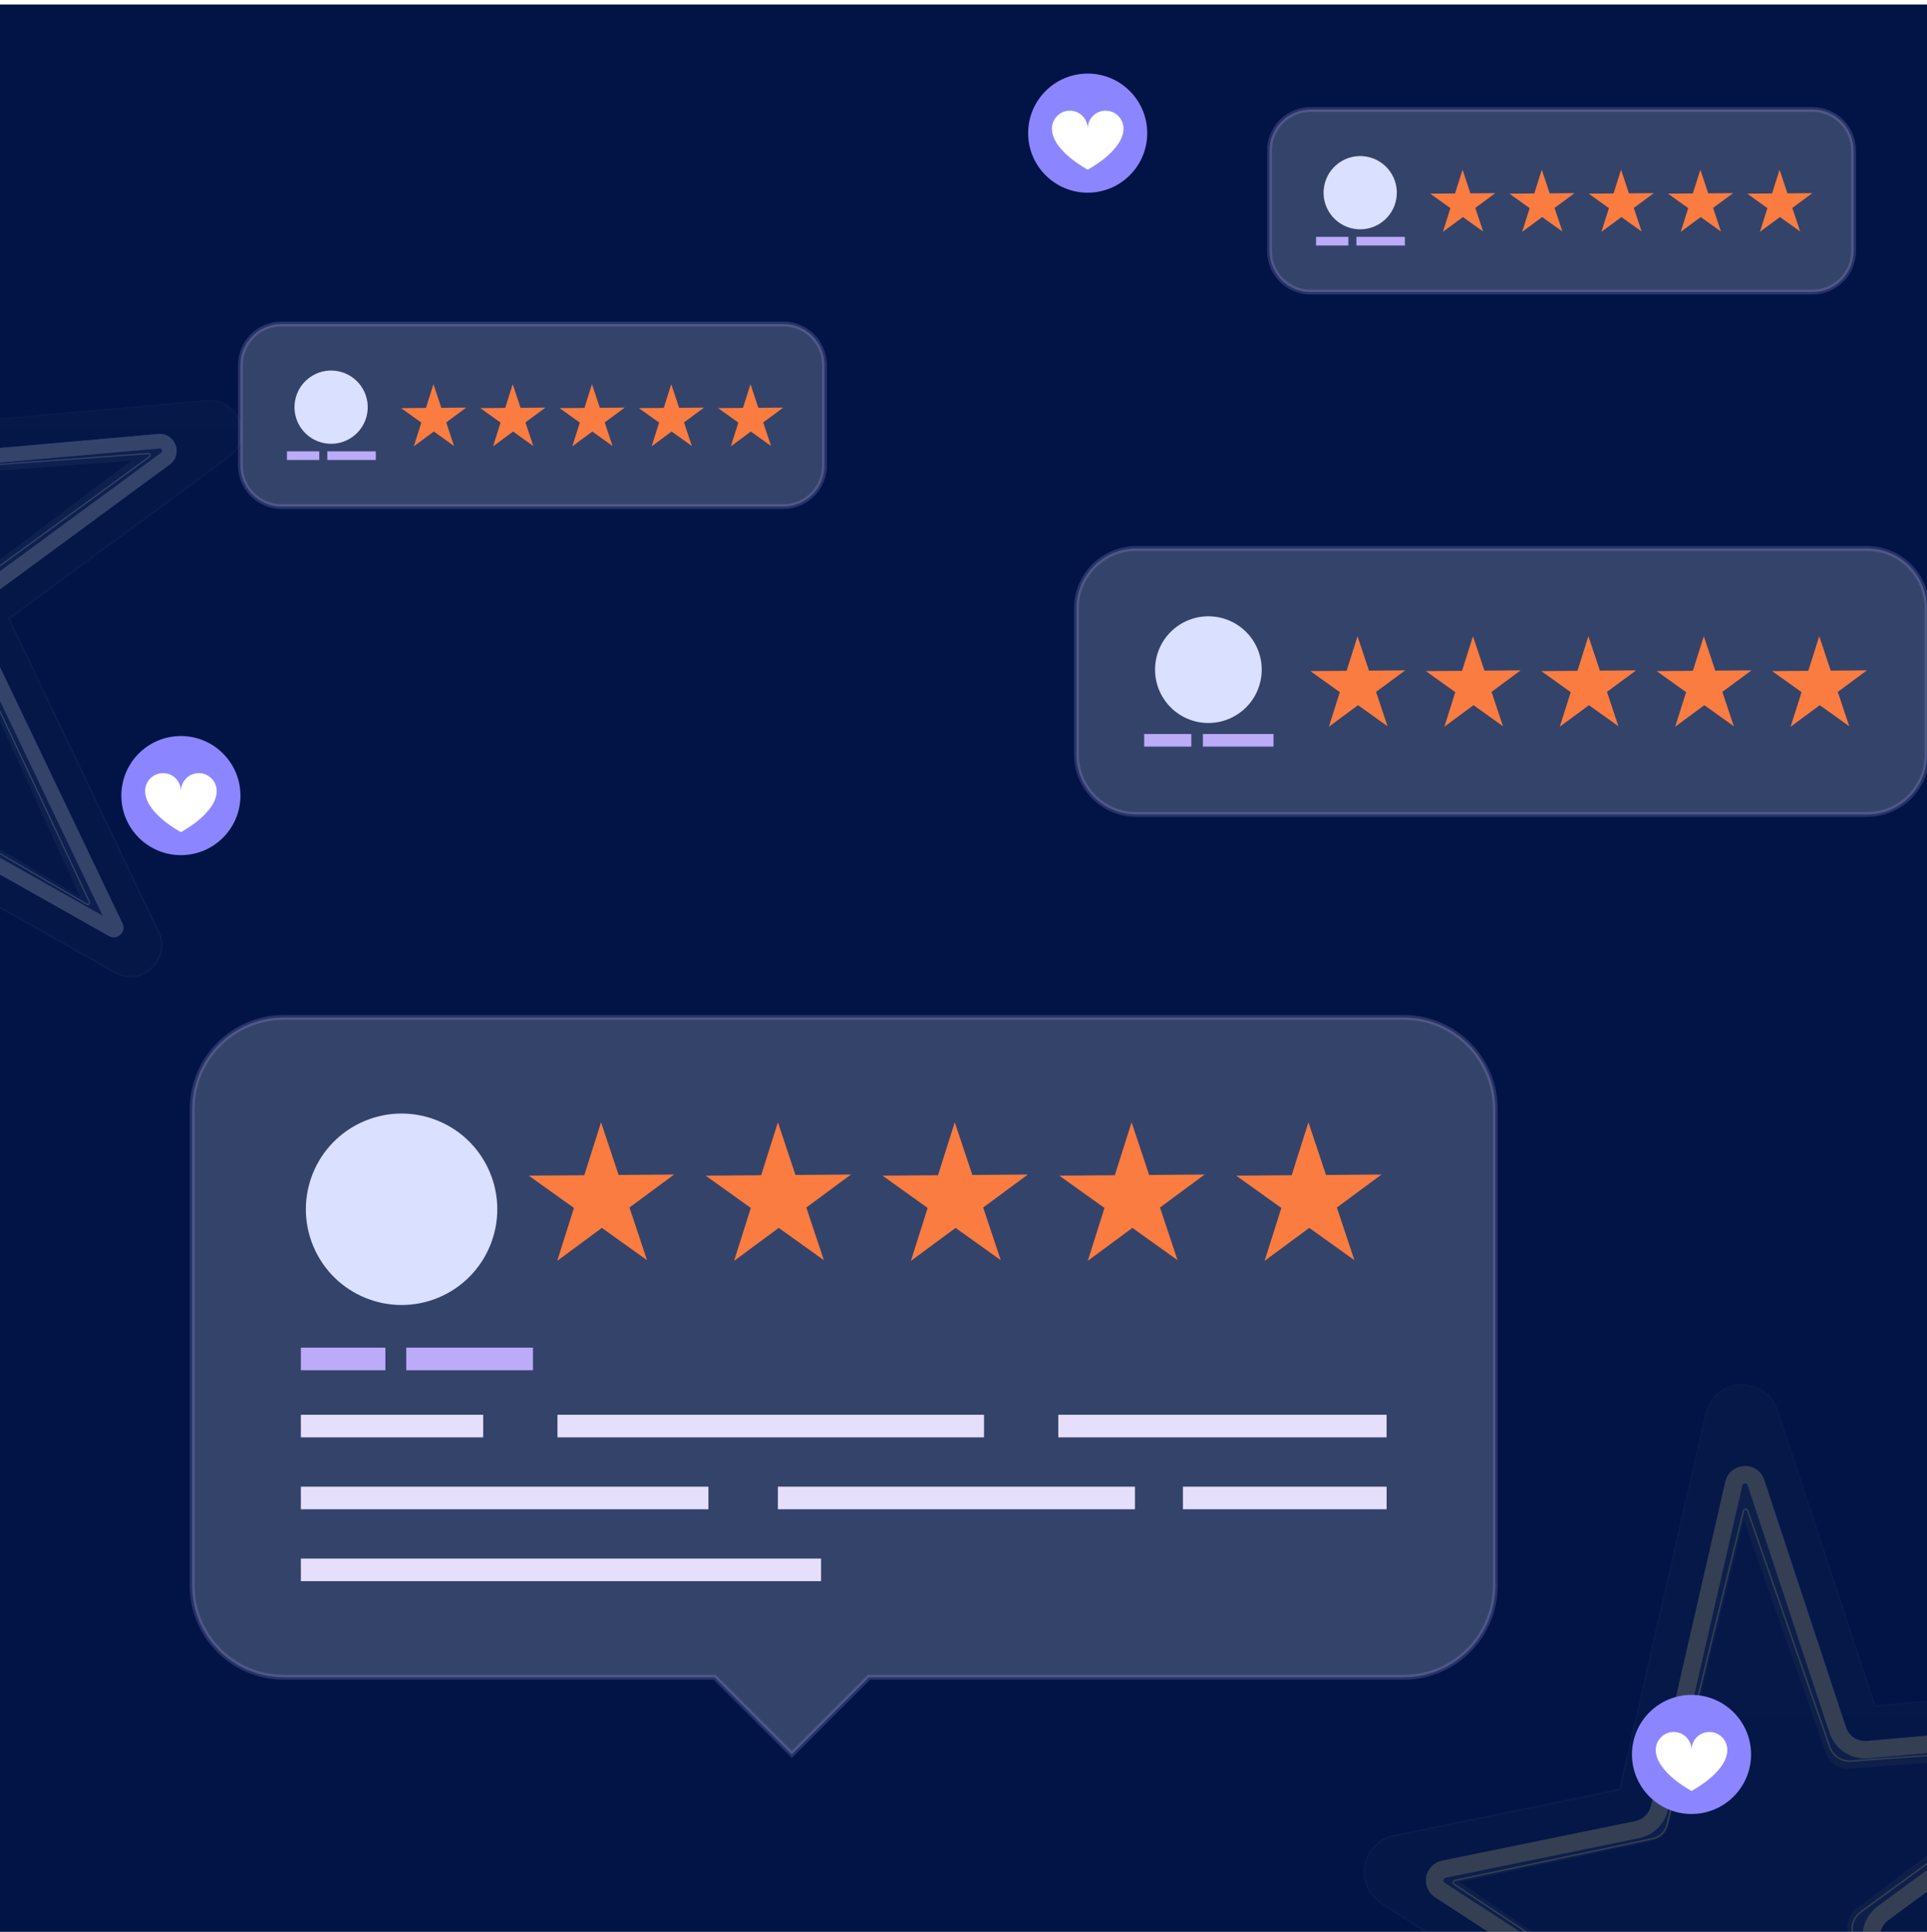 <?xml version="1.0" encoding="UTF-8"?> <svg xmlns="http://www.w3.org/2000/svg" width="412" height="413" viewBox="0 0 412 413" fill="none"><g clip-path="url(#clip0_3637_11824)"><rect width="412" height="412" transform="translate(0 0.96)" fill="#011445"></rect><g opacity="0.2"><g opacity="0.2" filter="url(#filter0_b_3637_11824)"><path fill-rule="evenodd" clip-rule="evenodd" d="M-28.724 59.367L-40.643 111.319C-41.21 113.79 -43.168 115.702 -45.652 116.21L-76.694 122.552L-50.34 139.692C-47.961 141.239 -46.869 144.157 -47.647 146.886L-59.13 187.185L-30.863 166.977C-28.819 165.515 -26.113 165.37 -23.924 166.605L15.535 188.863L-11.049 133.257C-12.389 130.455 -11.548 127.096 -9.046 125.257L26.074 99.432L-9.209 102.542C-12.198 102.806 -14.976 100.978 -15.918 98.129L-28.724 59.367ZM-35.973 37.744C-34.51 31.365 -25.582 30.947 -23.529 37.161L-5.968 90.311L44.352 85.875C50.867 85.301 54.02 93.653 48.752 97.528L1.626 132.18L33.698 199.264C36.425 204.968 30.191 210.793 24.686 207.687L-26.757 178.67L-64.853 205.904C-69.832 209.464 -76.511 204.757 -74.834 198.871L-60.19 147.481L-94.289 125.304C-99.138 122.15 -97.725 114.703 -92.058 113.545L-51.46 105.25L-35.973 37.744Z" fill="url(#paint0_linear_3637_11824)"></path><path d="M-40.643 111.319L-28.724 59.367L-15.918 98.129C-14.976 100.978 -12.198 102.806 -9.209 102.542L26.074 99.432L-9.046 125.257C-11.548 127.096 -12.389 130.455 -11.049 133.257L15.535 188.863L-23.924 166.605C-26.113 165.37 -28.819 165.515 -30.863 166.977L-59.13 187.185L-47.647 146.886C-46.869 144.157 -47.961 141.239 -50.34 139.692L-76.694 122.552L-45.652 116.21C-43.168 115.702 -41.21 113.79 -40.643 111.319Z" fill="url(#paint1_linear_3637_11824)"></path><path d="M-23.344 37.101C-25.459 30.699 -34.655 31.13 -36.162 37.701L-51.621 105.085L-92.097 113.355C-97.934 114.548 -99.39 122.218 -94.395 125.466L-60.416 147.566L-75.021 198.817C-76.749 204.88 -69.869 209.729 -64.74 206.062L-26.745 178.9L24.59 207.856C30.261 211.055 36.682 205.055 33.873 199.181L1.871 132.241L48.867 97.684C54.294 93.693 51.046 85.09 44.335 85.681L-5.832 90.104L-23.344 37.101Z" stroke="url(#paint2_linear_3637_11824)" stroke-width="0.388"></path></g><g filter="url(#filter1_f_3637_11824)"><path fill-rule="evenodd" clip-rule="evenodd" d="M-25.687 49.584L-28.635 50.558C-28.698 50.366 -28.776 50.307 -28.819 50.279C-28.886 50.237 -29.001 50.197 -29.15 50.204C-29.299 50.211 -29.41 50.261 -29.473 50.31C-29.513 50.342 -29.585 50.407 -29.63 50.605L-42.966 108.736C-43.556 111.306 -45.592 113.294 -48.175 113.822L-82.823 120.901C-82.98 120.933 -83.053 120.991 -83.097 121.037C-83.152 121.097 -83.205 121.19 -83.228 121.312C-83.251 121.433 -83.236 121.54 -83.206 121.615C-83.183 121.674 -83.136 121.755 -83.002 121.842L-53.809 140.828C-51.335 142.438 -50.199 145.472 -51.008 148.31L-63.689 192.811C-63.738 192.982 -63.715 193.075 -63.693 193.13C-63.664 193.205 -63.599 193.299 -63.489 193.376C-63.38 193.453 -63.27 193.483 -63.189 193.485C-63.13 193.487 -63.035 193.478 -62.891 193.374L-30.813 170.442C-28.687 168.922 -25.873 168.771 -23.597 170.055L21.996 195.773L-7.37 134.348L-4.57 133.009L26.211 197.393C27.084 199.218 25.089 201.082 23.327 200.088L-25.122 172.759C-26.348 172.068 -27.863 172.149 -29.008 172.967L-61.085 195.9C-63.873 197.893 -67.614 195.257 -66.674 191.961L-53.993 147.459C-53.558 145.931 -54.17 144.297 -55.502 143.431L-84.695 124.444C-87.41 122.678 -86.619 118.508 -83.445 117.86L-48.797 110.78C-47.406 110.496 -46.309 109.426 -45.992 108.042L-32.656 49.911C-31.837 46.338 -26.837 46.104 -25.687 49.584ZM-3.448 128.529C-4.849 129.559 -5.32 131.44 -4.57 133.009L-7.37 134.348C-8.763 131.434 -7.889 127.941 -5.287 126.028L34.461 96.8C34.624 96.68 34.656 96.588 34.669 96.539C34.689 96.462 34.691 96.34 34.638 96.201C34.586 96.061 34.504 95.972 34.438 95.927C34.395 95.898 34.31 95.85 34.109 95.868L-7.006 99.492C-10.115 99.766 -13.004 97.866 -13.983 94.902L-28.635 50.558L-25.687 49.584L-11.036 93.928C-10.508 95.524 -8.953 96.547 -7.279 96.4L33.836 92.776C37.485 92.454 39.25 97.132 36.3 99.301L-3.448 128.529Z" fill="white" fill-opacity="0.62"></path></g><path fill-rule="evenodd" clip-rule="evenodd" d="M-46.636 111.336L-45.985 114.371L-80.264 121.717L-51.141 141.7C-49.729 142.669 -49.06 144.407 -49.456 146.072L-52.476 145.353C-52.377 144.937 -52.544 144.502 -52.897 144.26L-85.988 121.554C-86.737 121.04 -86.507 119.88 -85.619 119.689L-46.636 111.336ZM-45.848 110.573C-45.943 110.957 -46.249 111.253 -46.636 111.336L-45.985 114.371C-44.438 114.04 -43.215 112.855 -42.835 111.319L-29.349 56.871L-14.595 98.61C-13.972 100.371 -12.246 101.497 -10.383 101.358L28.056 98.485L-9.148 126.426C-10.703 127.594 -11.235 129.687 -10.427 131.456L17.094 191.705L-24.594 166.835C-25.991 166.002 -27.745 166.064 -29.08 166.993L-59.476 188.154L-49.456 146.072L-52.476 145.353L-64.067 194.032C-64.177 194.494 -63.658 194.848 -63.268 194.576L-27.306 169.541C-26.973 169.309 -26.534 169.293 -26.185 169.501L21.204 197.772C22.076 198.292 23.097 197.376 22.675 196.453L-7.604 130.166C-7.806 129.724 -7.673 129.201 -7.284 128.909L35.574 96.722C36.4 96.101 35.906 94.785 34.875 94.862L-10.615 98.262C-11.081 98.297 -11.512 98.016 -11.668 97.575L-28.722 49.328C-29.064 48.36 -30.456 48.428 -30.702 49.424L-45.848 110.573Z" fill="white" fill-opacity="0.2"></path><path fill-rule="evenodd" clip-rule="evenodd" d="M-45.603 114.022L-81.146 121.517C-81.371 121.564 -81.427 121.859 -81.235 121.986L-51.849 141.44C-50.075 142.614 -49.258 144.796 -49.824 146.847L-61.908 190.603C-61.973 190.837 -61.709 191.023 -61.51 190.884L-29.584 168.4C-28.012 167.292 -25.939 167.204 -24.278 168.172L18.647 193.2C18.867 193.328 19.12 193.097 19.012 192.867L-9.703 131.756C-10.494 130.073 -9.98 128.066 -8.479 126.971L31.842 97.547C32.053 97.394 31.93 97.061 31.671 97.08L-10.122 100.122C-11.874 100.249 -13.493 99.184 -14.07 97.525L-28.798 55.118C-28.883 54.875 -29.232 54.891 -29.294 55.142L-34.85 77.743L-43.028 111.523C-43.333 112.782 -44.334 113.755 -45.603 114.022ZM-35.102 77.682L-43.279 111.462C-43.561 112.624 -44.485 113.522 -45.656 113.769L-81.199 121.264C-81.648 121.358 -81.761 121.948 -81.378 122.201L-51.992 141.656C-50.311 142.768 -49.537 144.835 -50.074 146.778L-62.158 190.534C-62.287 191.003 -61.758 191.375 -61.361 191.095L-29.435 168.611C-27.946 167.562 -25.982 167.478 -24.409 168.395L18.517 193.424C18.956 193.68 19.462 193.216 19.246 192.757L-9.469 131.646C-10.207 130.075 -9.728 128.202 -8.326 127.18L31.995 97.756C32.415 97.45 32.171 96.784 31.652 96.822L-10.141 99.864C-11.776 99.983 -13.287 98.989 -13.825 97.44L-28.554 55.034C-28.723 54.547 -29.422 54.58 -29.545 55.08L-35.102 77.682Z" fill="white"></path><path fill-rule="evenodd" clip-rule="evenodd" d="M-25.716 49.582L-28.663 50.556C-28.727 50.364 -28.805 50.305 -28.848 50.278C-28.915 50.235 -29.03 50.195 -29.179 50.202C-29.328 50.209 -29.439 50.259 -29.501 50.308C-29.542 50.34 -29.614 50.406 -29.659 50.603L-42.995 108.734C-43.584 111.304 -45.621 113.292 -48.204 113.82L-82.852 120.899C-83.009 120.931 -83.082 120.989 -83.125 121.036C-83.181 121.095 -83.234 121.188 -83.257 121.31C-83.28 121.431 -83.265 121.538 -83.235 121.613C-83.211 121.672 -83.165 121.753 -83.031 121.84L-53.838 140.827C-51.364 142.436 -50.228 145.47 -51.037 148.308L-63.718 192.809C-63.767 192.98 -63.743 193.073 -63.722 193.128C-63.693 193.203 -63.628 193.297 -63.518 193.374C-63.408 193.452 -63.299 193.481 -63.218 193.483C-63.158 193.485 -63.064 193.476 -62.919 193.372L-30.842 170.44C-28.716 168.92 -25.902 168.769 -23.625 170.053L21.967 195.771L-7.399 134.346L-4.598 133.007L26.183 197.391C27.055 199.216 25.061 201.08 23.299 200.086L-25.151 172.757C-26.376 172.066 -27.892 172.147 -29.036 172.966L-61.114 195.898C-63.902 197.891 -67.643 195.255 -66.703 191.959L-54.022 147.458C-53.587 145.929 -54.199 144.295 -55.531 143.429L-84.723 124.442C-87.439 122.676 -86.647 118.506 -83.474 117.858L-48.826 110.778C-47.435 110.494 -46.338 109.424 -46.021 108.04L-32.685 49.909C-31.865 46.336 -26.866 46.102 -25.716 49.582ZM-3.476 128.527C-4.877 129.557 -5.348 131.438 -4.598 133.007L-7.399 134.346C-8.792 131.432 -7.917 127.939 -5.315 126.026L34.432 96.798C34.595 96.679 34.627 96.587 34.64 96.537C34.66 96.46 34.662 96.338 34.61 96.199C34.557 96.06 34.475 95.97 34.409 95.925C34.366 95.896 34.282 95.848 34.08 95.866L-7.035 99.49C-10.144 99.764 -13.033 97.864 -14.012 94.9L-28.663 50.556L-25.716 49.582L-11.065 93.927C-10.537 95.522 -8.982 96.546 -7.308 96.398L33.807 92.774C37.456 92.452 39.222 97.13 36.271 99.299L-3.476 128.527Z" fill="white"></path></g><g opacity="0.2"><g opacity="0.2" filter="url(#filter2_b_3637_11824)"><path fill-rule="evenodd" clip-rule="evenodd" d="M373.594 328.02L359.387 389.947C358.711 392.893 356.377 395.172 353.416 395.777L316.414 403.337L347.827 423.767C350.663 425.612 351.965 429.089 351.038 432.343L337.35 480.38L371.045 456.291C373.482 454.549 376.707 454.376 379.316 455.848L426.351 482.379L394.663 416.097C393.066 412.757 394.068 408.754 397.051 406.561L438.914 375.778L396.857 379.485C393.293 379.799 389.982 377.621 388.86 374.224L373.594 328.02ZM364.953 302.246C366.698 294.641 377.34 294.143 379.787 301.551L400.72 364.905L460.702 359.617C468.467 358.933 472.226 368.889 465.946 373.508L409.772 414.814L448.002 494.778C451.252 501.577 443.822 508.52 437.259 504.818L375.939 470.229L330.528 502.693C324.593 506.936 316.631 501.325 318.631 494.309L336.086 433.052L295.44 406.617C289.66 402.857 291.345 393.981 298.1 392.601L346.493 382.713L364.953 302.246Z" fill="url(#paint3_linear_3637_11824)"></path><path d="M359.387 389.947L373.594 328.02L388.86 374.224C389.982 377.621 393.293 379.799 396.857 379.485L438.914 375.778L397.051 406.561C394.068 408.754 393.066 412.757 394.663 416.097L426.351 482.379L379.316 455.848C376.707 454.376 373.482 454.549 371.045 456.291L337.35 480.38L351.038 432.343C351.965 429.089 350.663 425.612 347.827 423.767L316.414 403.337L353.416 395.777C356.377 395.172 358.711 392.893 359.387 389.947Z" fill="url(#paint4_linear_3637_11824)"></path><path d="M379.972 301.49C377.462 293.895 366.553 294.406 364.764 302.202L346.332 382.548L298.061 392.411C291.136 393.826 289.409 402.925 295.334 406.779L335.861 433.137L318.444 494.256C316.394 501.449 324.557 507.201 330.641 502.851L375.951 470.459L437.163 504.987C443.892 508.782 451.509 501.664 448.177 494.694L410.016 414.875L466.061 373.664C472.499 368.929 468.646 358.722 460.685 359.424L400.856 364.698L379.972 301.49Z" stroke="url(#paint5_linear_3637_11824)" stroke-width="0.388"></path></g><g filter="url(#filter3_f_3637_11824)"><path fill-rule="evenodd" clip-rule="evenodd" d="M377.217 316.359L373.703 317.519C373.628 317.29 373.535 317.22 373.484 317.187C373.404 317.136 373.266 317.089 373.089 317.097C372.912 317.105 372.779 317.165 372.705 317.224C372.656 317.261 372.571 317.34 372.517 317.575L356.62 386.867C355.918 389.931 353.49 392.301 350.411 392.93L309.11 401.369C308.923 401.407 308.837 401.475 308.785 401.531C308.718 401.602 308.655 401.713 308.628 401.858C308.6 402.002 308.618 402.129 308.654 402.22C308.682 402.29 308.738 402.386 308.897 402.49L343.695 425.122C346.644 427.04 347.999 430.657 347.034 434.04L331.919 487.086C331.861 487.29 331.888 487.399 331.914 487.465C331.948 487.555 332.026 487.667 332.156 487.759C332.287 487.851 332.418 487.887 332.515 487.889C332.585 487.891 332.698 487.88 332.87 487.757L371.107 460.421C373.641 458.61 376.996 458.43 379.709 459.96L434.056 490.616L399.051 417.397L402.389 415.801L439.08 492.547C440.12 494.722 437.743 496.944 435.643 495.759L377.891 463.184C376.43 462.359 374.624 462.456 373.259 463.432L335.022 490.767C331.699 493.143 327.24 490.001 328.36 486.072L343.476 433.026C343.995 431.204 343.266 429.257 341.678 428.224L306.88 405.592C303.643 403.487 304.586 398.516 308.369 397.743L349.67 389.304C351.328 388.966 352.635 387.689 353.014 386.04L368.91 316.748C369.887 312.489 375.846 312.21 377.217 316.359ZM403.727 410.46C402.057 411.688 401.495 413.93 402.389 415.801L399.051 417.397C397.39 413.923 398.433 409.76 401.534 407.479L448.914 372.64C449.108 372.497 449.146 372.388 449.161 372.328C449.185 372.237 449.188 372.091 449.125 371.925C449.063 371.76 448.965 371.652 448.886 371.599C448.835 371.565 448.734 371.508 448.494 371.529L399.485 375.849C395.779 376.176 392.335 373.91 391.168 370.378L373.703 317.519L377.217 316.359L394.682 369.217C395.31 371.119 397.164 372.339 399.16 372.163L448.169 367.843C452.518 367.459 454.623 373.035 451.106 375.621L403.727 410.46Z" fill="white" fill-opacity="0.62"></path></g><path fill-rule="evenodd" clip-rule="evenodd" d="M352.248 389.967L353.024 393.585L312.163 402.341L346.878 426.162C348.561 427.316 349.359 429.387 348.887 431.373L345.287 430.516C345.405 430.019 345.205 429.501 344.785 429.213L305.341 402.147C304.448 401.535 304.722 400.151 305.78 399.924L352.248 389.967ZM353.187 389.057C353.074 389.515 352.709 389.868 352.248 389.967L353.024 393.585C354.868 393.19 356.326 391.778 356.779 389.947L372.855 325.044L390.442 374.797C391.184 376.897 393.241 378.239 395.461 378.073L441.282 374.649L396.934 407.955C395.081 409.347 394.446 411.842 395.409 413.95L428.214 485.767L378.522 456.123C376.858 455.13 374.766 455.203 373.175 456.311L336.943 481.534L348.887 431.373L345.287 430.516L331.471 488.541C331.339 489.092 331.958 489.513 332.423 489.19L375.29 459.348C375.687 459.071 376.21 459.052 376.626 459.301L433.114 492.999C434.153 493.619 435.371 492.528 434.868 491.427L398.775 412.413C398.534 411.885 398.693 411.262 399.156 410.914L450.243 372.547C451.228 371.807 450.639 370.238 449.41 370.33L395.186 374.383C394.63 374.425 394.116 374.089 393.931 373.564L373.601 316.053C373.194 314.899 371.535 314.98 371.241 316.168L353.187 389.057Z" fill="#FFED8F" fill-opacity="0.2"></path><path fill-rule="evenodd" clip-rule="evenodd" d="M353.48 393.169L311.112 402.103C310.845 402.159 310.778 402.51 311.006 402.661L346.035 425.851C348.149 427.251 349.123 429.852 348.448 432.296L334.044 484.454C333.967 484.733 334.282 484.955 334.518 484.788L372.574 457.987C374.448 456.667 376.919 456.561 378.899 457.716L430.066 487.55C430.328 487.702 430.629 487.426 430.501 487.152L396.272 414.307C395.33 412.302 395.942 409.91 397.732 408.604L445.795 373.531C446.045 373.348 445.9 372.952 445.591 372.974L395.773 376.6C393.684 376.752 391.755 375.482 391.068 373.504L373.511 322.956C373.41 322.665 372.993 322.685 372.92 322.983L366.297 349.924L356.549 390.189C356.186 391.691 354.992 392.85 353.48 393.169ZM365.997 349.851L356.25 390.117C355.914 391.503 354.812 392.573 353.417 392.867L311.049 401.801C310.513 401.914 310.379 402.616 310.836 402.919L345.864 426.108C347.868 427.434 348.79 429.899 348.151 432.214L333.746 484.372C333.592 484.93 334.223 485.374 334.696 485.04L372.751 458.239C374.527 456.989 376.868 456.889 378.743 457.982L429.911 487.816C430.434 488.121 431.037 487.569 430.78 487.021L396.551 414.176C395.672 412.304 396.243 410.072 397.914 408.853L445.977 373.78C446.477 373.415 446.187 372.622 445.568 372.667L395.75 376.292C393.801 376.434 392 375.249 391.359 373.403L373.802 322.854C373.601 322.274 372.767 322.313 372.621 322.91L365.997 349.851Z" fill="#FFED8F"></path><path fill-rule="evenodd" clip-rule="evenodd" d="M377.185 316.357L373.672 317.517C373.596 317.288 373.503 317.218 373.452 317.185C373.372 317.134 373.235 317.087 373.057 317.095C372.88 317.103 372.748 317.163 372.673 317.222C372.625 317.259 372.539 317.338 372.485 317.573L356.588 386.866C355.886 389.929 353.458 392.299 350.379 392.928L309.078 401.367C308.891 401.405 308.805 401.473 308.753 401.529C308.686 401.6 308.623 401.711 308.596 401.856C308.568 402.001 308.586 402.128 308.622 402.218C308.65 402.288 308.706 402.384 308.866 402.488L343.663 425.12C346.612 427.038 347.967 430.655 347.003 434.038L331.887 487.084C331.829 487.288 331.856 487.397 331.882 487.463C331.916 487.553 331.994 487.665 332.125 487.757C332.255 487.849 332.386 487.885 332.483 487.887C332.553 487.889 332.666 487.878 332.839 487.755L371.075 460.419C373.609 458.608 376.964 458.428 379.677 459.959L434.024 490.614L399.019 417.395L402.357 415.799L439.048 492.545C440.088 494.72 437.711 496.942 435.611 495.758L377.859 463.182C376.398 462.357 374.592 462.454 373.227 463.43L334.991 490.765C331.667 493.141 327.208 489.999 328.328 486.07L343.444 433.024C343.963 431.202 343.234 429.255 341.646 428.222L306.848 405.59C303.611 403.485 304.555 398.514 308.338 397.741L349.638 389.303C351.296 388.964 352.603 387.688 352.982 386.038L368.878 316.746C369.855 312.487 375.815 312.208 377.185 316.357ZM403.695 410.458C402.025 411.687 401.463 413.928 402.357 415.799L399.019 417.395C397.358 413.921 398.401 409.758 401.503 407.477L448.882 372.638C449.076 372.495 449.114 372.386 449.129 372.326C449.153 372.235 449.156 372.089 449.093 371.924C449.031 371.758 448.933 371.65 448.854 371.597C448.803 371.563 448.702 371.506 448.462 371.527L399.453 375.847C395.747 376.174 392.303 373.908 391.136 370.376L373.672 317.517L377.185 316.357L394.65 369.215C395.278 371.117 397.132 372.337 399.128 372.161L448.137 367.841C452.486 367.458 454.591 373.033 451.074 375.619L403.695 410.458Z" fill="#FFED8F"></path></g><path opacity="0.2" d="M300.115 217.487H60.683C49.864 217.487 41.094 226.258 41.094 237.077V338.944C41.094 349.763 49.864 358.535 60.683 358.535H152.789L169.286 375.032L185.783 358.535H300.115C310.934 358.535 319.705 349.764 319.705 338.944V237.077C319.705 226.258 310.934 217.487 300.115 217.487Z" fill="white" stroke="#BBABF8" stroke-width="1.048" stroke-miterlimit="10"></path><path d="M93.8 277.355C104.214 272.969 109.101 260.972 104.716 250.558C100.33 240.144 88.333 235.257 77.919 239.642C67.505 244.028 62.618 256.025 67.003 266.439C71.389 276.853 83.386 281.74 93.8 277.355Z" fill="#DAE0FF"></path><path d="M128.506 239.901L132.261 251.163L144.131 251.071L134.581 258.123L138.337 269.384L128.68 262.48L119.13 269.532L122.711 258.215L113.055 251.311L124.925 251.219L128.506 239.901Z" fill="#FA7C40"></path><path d="M166.319 239.901L170.074 251.163L181.944 251.071L172.395 258.123L176.15 269.384L166.493 262.48L156.944 269.532L160.525 258.215L150.867 251.311L162.738 251.219L166.319 239.901Z" fill="#FA7C40"></path><path d="M204.132 239.901L207.887 251.163L219.757 251.071L210.207 258.123L213.963 269.384L204.306 262.48L194.756 269.532L198.337 258.215L188.68 251.311L200.551 251.219L204.132 239.901Z" fill="#FA7C40"></path><path d="M241.936 239.901L245.691 251.163L257.562 251.071L248.012 258.123L251.767 269.384L242.11 262.48L232.561 269.532L236.142 258.215L226.484 251.311L238.355 251.219L241.936 239.901Z" fill="#FA7C40"></path><path d="M279.748 239.901L283.503 251.163L295.374 251.071L285.824 258.123L289.58 269.384L279.922 262.48L270.373 269.532L273.954 258.215L264.297 251.311L276.167 251.219L279.748 239.901Z" fill="#FA7C40"></path><path d="M82.4 288.079H64.328V292.908H82.4V288.079Z" fill="#BBABF8"></path><path d="M113.954 288.079H86.859V292.908H113.954V288.079Z" fill="#BBABF8"></path><path d="M103.305 302.424H64.328V307.253H103.305V302.424Z" fill="#E6DFFC"></path><path d="M210.384 302.424H119.188V307.253H210.384V302.424Z" fill="#E6DFFC"></path><path d="M296.457 302.424H226.266V307.253H296.457V302.424Z" fill="#E6DFFC"></path><path d="M151.465 317.795H64.328V322.624H151.465V317.795Z" fill="#E6DFFC"></path><path d="M296.463 317.795H252.914V322.624H296.463V317.795Z" fill="#E6DFFC"></path><path d="M242.659 317.795H166.32V322.624H242.659V317.795Z" fill="#E6DFFC"></path><path d="M175.545 333.165H64.328V337.994H175.545V333.165Z" fill="#E6DFFC"></path><path opacity="0.2" d="M399.208 117.25H242.928C235.866 117.25 230.141 122.974 230.141 130.037V161.309C230.141 168.371 235.865 174.096 242.928 174.096H399.209C406.271 174.096 411.996 168.371 411.996 161.309V130.037C411.995 122.975 406.271 117.25 399.208 117.25Z" fill="white" stroke="#BBABF8" stroke-width="1.048" stroke-miterlimit="10"></path><path d="M290.241 136.004L292.693 143.354L300.44 143.294L294.208 147.897L296.659 155.247L290.355 150.742L284.122 155.344L286.459 147.956L280.156 143.451L287.904 143.391L290.241 136.004Z" fill="#FA7C40"></path><path d="M314.929 136.004L317.38 143.354L325.128 143.294L318.895 147.897L321.346 155.247L315.043 150.742L308.81 155.344L311.147 147.956L304.844 143.451L312.591 143.391L314.929 136.004Z" fill="#FA7C40"></path><path d="M339.608 136.004L342.06 143.354L349.808 143.294L343.575 147.897L346.026 155.247L339.723 150.742L333.489 155.344L335.827 147.956L329.523 143.451L337.271 143.391L339.608 136.004Z" fill="#FA7C40"></path><path d="M364.28 136.004L366.732 143.354L374.479 143.294L368.247 147.897L370.698 155.247L364.394 150.742L358.161 155.344L360.499 147.956L354.195 143.451L361.943 143.391L364.28 136.004Z" fill="#FA7C40"></path><path d="M388.96 136.004L391.412 143.354L399.159 143.294L392.927 147.897L395.377 155.247L389.074 150.742L382.841 155.344L385.178 147.956L378.875 143.451L386.623 143.391L388.96 136.004Z" fill="#FA7C40"></path><path d="M269.614 144.964C270.618 138.747 266.393 132.893 260.176 131.888C253.959 130.884 248.104 135.109 247.1 141.326C246.096 147.543 250.321 153.397 256.538 154.402C262.755 155.406 268.609 151.181 269.614 144.964Z" fill="#DAE0FF"></path><path d="M254.705 156.903H244.633V159.595H254.705V156.903Z" fill="#BBABF8"></path><path d="M272.287 156.903H257.188V159.595H272.287V156.903Z" fill="#BBABF8"></path><path opacity="0.2" d="M167.495 69.253H60.186C55.337 69.253 51.406 73.183 51.406 78.032V99.505C51.406 104.354 55.337 108.285 60.186 108.285H167.495C172.344 108.285 176.274 104.353 176.274 99.505V78.032C176.275 73.183 172.344 69.253 167.495 69.253Z" fill="white" stroke="#BBABF8" stroke-width="1.048" stroke-miterlimit="10"></path><path d="M92.675 82.129L94.359 87.175L99.679 87.135L95.399 90.294L97.081 95.342L92.753 92.248L88.473 95.408L90.079 90.336L85.75 87.242L91.07 87.201L92.675 82.129Z" fill="#FA7C40"></path><path d="M109.62 82.129L111.303 87.175L116.623 87.135L112.343 90.294L114.026 95.342L109.698 92.248L105.418 95.408L107.023 90.336L102.695 87.242L108.015 87.201L109.62 82.129Z" fill="#FA7C40"></path><path d="M126.565 82.129L128.248 87.175L133.568 87.135L129.288 90.294L130.972 95.342L126.643 92.248L122.364 95.408L123.968 90.336L119.641 87.242L124.961 87.201L126.565 82.129Z" fill="#FA7C40"></path><path d="M143.518 82.129L145.202 87.175L150.522 87.135L146.242 90.294L147.925 95.342L143.597 92.248L139.317 95.408L140.922 90.336L136.594 87.242L141.914 87.201L143.518 82.129Z" fill="#FA7C40"></path><path d="M160.457 82.129L162.139 87.175L167.459 87.135L163.18 90.294L164.862 95.342L160.535 92.248L156.255 95.408L157.86 90.336L153.531 87.242L158.851 87.201L160.457 82.129Z" fill="#FA7C40"></path><path d="M78.519 88.307C79.22 84.04 76.329 80.012 72.062 79.311C67.795 78.61 63.767 81.501 63.066 85.769C62.365 90.036 65.256 94.063 69.523 94.764C73.791 95.465 77.818 92.574 78.519 88.307Z" fill="#DAE0FF"></path><path d="M68.267 96.481H61.352V98.328H68.267V96.481Z" fill="#BBABF8"></path><path d="M80.345 96.481H69.977V98.328H80.345V96.481Z" fill="#BBABF8"></path><path opacity="0.2" d="M387.518 23.405H280.209C275.36 23.405 271.43 27.336 271.43 32.185V53.658C271.43 58.507 275.36 62.437 280.209 62.437H387.518C392.367 62.437 396.298 58.506 396.298 53.658V32.185C396.299 27.336 392.367 23.405 387.518 23.405Z" fill="white" stroke="#BBABF8" stroke-width="1.048" stroke-miterlimit="10"></path><path d="M312.699 36.281L314.382 41.328L319.702 41.287L315.422 44.447L317.105 49.494L312.777 46.4L308.497 49.56L310.102 44.488L305.773 41.394L311.093 41.353L312.699 36.281Z" fill="#FA7C40"></path><path d="M329.643 36.281L331.327 41.328L336.647 41.287L332.367 44.447L334.05 49.494L329.721 46.4L325.441 49.56L327.047 44.488L322.719 41.394L328.039 41.353L329.643 36.281Z" fill="#FA7C40"></path><path d="M346.589 36.281L348.272 41.328L353.592 41.287L349.312 44.447L350.995 49.494L346.666 46.4L342.387 49.56L343.992 44.488L339.664 41.394L344.984 41.353L346.589 36.281Z" fill="#FA7C40"></path><path d="M363.542 36.281L365.225 41.328L370.545 41.287L366.266 44.447L367.948 49.494L363.62 46.4L359.34 49.56L360.945 44.488L356.617 41.394L361.937 41.353L363.542 36.281Z" fill="#FA7C40"></path><path d="M380.48 36.281L382.163 41.328L387.483 41.287L383.203 44.447L384.886 49.494L380.558 46.4L376.278 49.56L377.883 44.488L373.555 41.394L378.875 41.353L380.48 36.281Z" fill="#FA7C40"></path><path d="M298.543 42.459C299.244 38.192 296.353 34.164 292.085 33.464C287.818 32.763 283.791 35.654 283.09 39.921C282.389 44.188 285.28 48.216 289.547 48.917C293.814 49.618 297.842 46.727 298.543 42.459Z" fill="#DAE0FF"></path><path d="M288.291 50.633H281.375V52.481H288.291V50.633Z" fill="#BBABF8"></path><path d="M300.368 50.633H290V52.481H300.368V50.633Z" fill="#BBABF8"></path><path d="M38.676 182.797C45.707 182.797 51.406 177.097 51.406 170.066C51.406 163.036 45.707 157.336 38.676 157.336C31.645 157.336 25.945 163.036 25.945 170.066C25.945 177.097 31.645 182.797 38.676 182.797Z" fill="#8B86FF"></path><path d="M42.499 165.265C40.383 165.265 38.68 166.98 38.68 169.095C38.68 166.98 36.977 165.265 34.862 165.265C32.746 165.265 31.031 166.98 31.031 169.095C31.031 173.868 38.68 177.869 38.68 177.869C38.68 177.869 46.329 173.868 46.329 169.095C46.329 166.98 44.614 165.265 42.499 165.265Z" fill="white"></path><path d="M361.652 387.763C368.683 387.763 374.383 382.063 374.383 375.032C374.383 368.001 368.683 362.302 361.652 362.302C354.621 362.302 348.922 368.001 348.922 375.032C348.922 382.063 354.621 387.763 361.652 387.763Z" fill="#8B86FF"></path><path d="M365.475 370.23C363.36 370.23 361.657 371.946 361.657 374.061C361.657 371.946 359.954 370.23 357.838 370.23C355.723 370.23 354.008 371.946 354.008 374.061C354.008 378.834 361.657 382.835 361.657 382.835C361.657 382.835 369.306 378.834 369.306 374.061C369.306 371.946 367.591 370.23 365.475 370.23Z" fill="white"></path><path d="M232.551 41.19C239.582 41.19 245.281 35.491 245.281 28.46C245.281 21.429 239.582 15.729 232.551 15.729C225.52 15.729 219.82 21.429 219.82 28.46C219.82 35.491 225.52 41.19 232.551 41.19Z" fill="#8B86FF"></path><path d="M236.374 23.658C234.258 23.658 232.555 25.373 232.555 27.489C232.555 25.373 230.853 23.658 228.737 23.658C226.621 23.658 224.906 25.373 224.906 27.489C224.906 32.261 232.555 36.262 232.555 36.262C232.555 36.262 240.204 32.262 240.204 27.489C240.204 25.373 238.489 23.658 236.374 23.658Z" fill="white"></path></g><defs><filter id="filter0_b_3637_11824" x="-98.013" y="31.946" width="150.198" height="177.385" filterUnits="userSpaceOnUse" color-interpolation-filters="sRGB"><feFlood flood-opacity="0" result="BackgroundImageFix"></feFlood><feGaussianBlur in="BackgroundImageFix" stdDeviation="0.194"></feGaussianBlur><feComposite in2="SourceAlpha" operator="in" result="effect1_backgroundBlur_3637_11824"></feComposite><feBlend mode="normal" in="SourceGraphic" in2="effect1_backgroundBlur_3637_11824" result="shape"></feBlend></filter><filter id="filter1_f_3637_11824" x="-93.526" y="39.917" width="138.497" height="167.63" filterUnits="userSpaceOnUse" color-interpolation-filters="sRGB"><feFlood flood-opacity="0" result="BackgroundImageFix"></feFlood><feBlend mode="normal" in="SourceGraphic" in2="BackgroundImageFix" result="shape"></feBlend><feGaussianBlur stdDeviation="3.591" result="effect1_foregroundBlur_3637_11824"></feGaussianBlur></filter><filter id="filter2_b_3637_11824" x="291.151" y="295.483" width="178.737" height="211.145" filterUnits="userSpaceOnUse" color-interpolation-filters="sRGB"><feFlood flood-opacity="0" result="BackgroundImageFix"></feFlood><feGaussianBlur in="BackgroundImageFix" stdDeviation="0.194"></feGaussianBlur><feComposite in2="SourceAlpha" operator="in" result="effect1_backgroundBlur_3637_11824"></feComposite><feBlend mode="normal" in="SourceGraphic" in2="effect1_backgroundBlur_3637_11824" result="shape"></feBlend></filter><filter id="filter3_f_3637_11824" x="297.732" y="306.214" width="162.325" height="197.058" filterUnits="userSpaceOnUse" color-interpolation-filters="sRGB"><feFlood flood-opacity="0" result="BackgroundImageFix"></feFlood><feBlend mode="normal" in="SourceGraphic" in2="BackgroundImageFix" result="shape"></feBlend><feGaussianBlur stdDeviation="3.591" result="effect1_foregroundBlur_3637_11824"></feGaussianBlur></filter><linearGradient id="paint0_linear_3637_11824" x1="-22.914" y1="32.723" x2="-22.914" y2="208.552" gradientUnits="userSpaceOnUse"><stop stop-color="white" stop-opacity="0.38"></stop><stop offset="1" stop-color="white" stop-opacity="0.27"></stop></linearGradient><linearGradient id="paint1_linear_3637_11824" x1="-22.914" y1="32.723" x2="-22.914" y2="208.552" gradientUnits="userSpaceOnUse"><stop stop-color="white" stop-opacity="0.38"></stop><stop offset="1" stop-color="white" stop-opacity="0.27"></stop></linearGradient><linearGradient id="paint2_linear_3637_11824" x1="-26.77" y1="36.682" x2="-28.105" y2="185.057" gradientUnits="userSpaceOnUse"><stop stop-color="white" stop-opacity="0.7"></stop><stop offset="1" stop-color="white"></stop></linearGradient><linearGradient id="paint3_linear_3637_11824" x1="380.52" y1="296.26" x2="380.52" y2="505.849" gradientUnits="userSpaceOnUse"><stop stop-color="white" stop-opacity="0.38"></stop><stop offset="1" stop-color="white" stop-opacity="0.27"></stop></linearGradient><linearGradient id="paint4_linear_3637_11824" x1="380.52" y1="296.26" x2="380.52" y2="505.849" gradientUnits="userSpaceOnUse"><stop stop-color="white" stop-opacity="0.38"></stop><stop offset="1" stop-color="white" stop-opacity="0.27"></stop></linearGradient><linearGradient id="paint5_linear_3637_11824" x1="375.924" y1="300.979" x2="374.332" y2="477.843" gradientUnits="userSpaceOnUse"><stop stop-color="white" stop-opacity="0.7"></stop><stop offset="1" stop-color="white"></stop></linearGradient><clipPath id="clip0_3637_11824"><rect width="412" height="412" fill="white" transform="translate(0 0.96)"></rect></clipPath></defs></svg> 